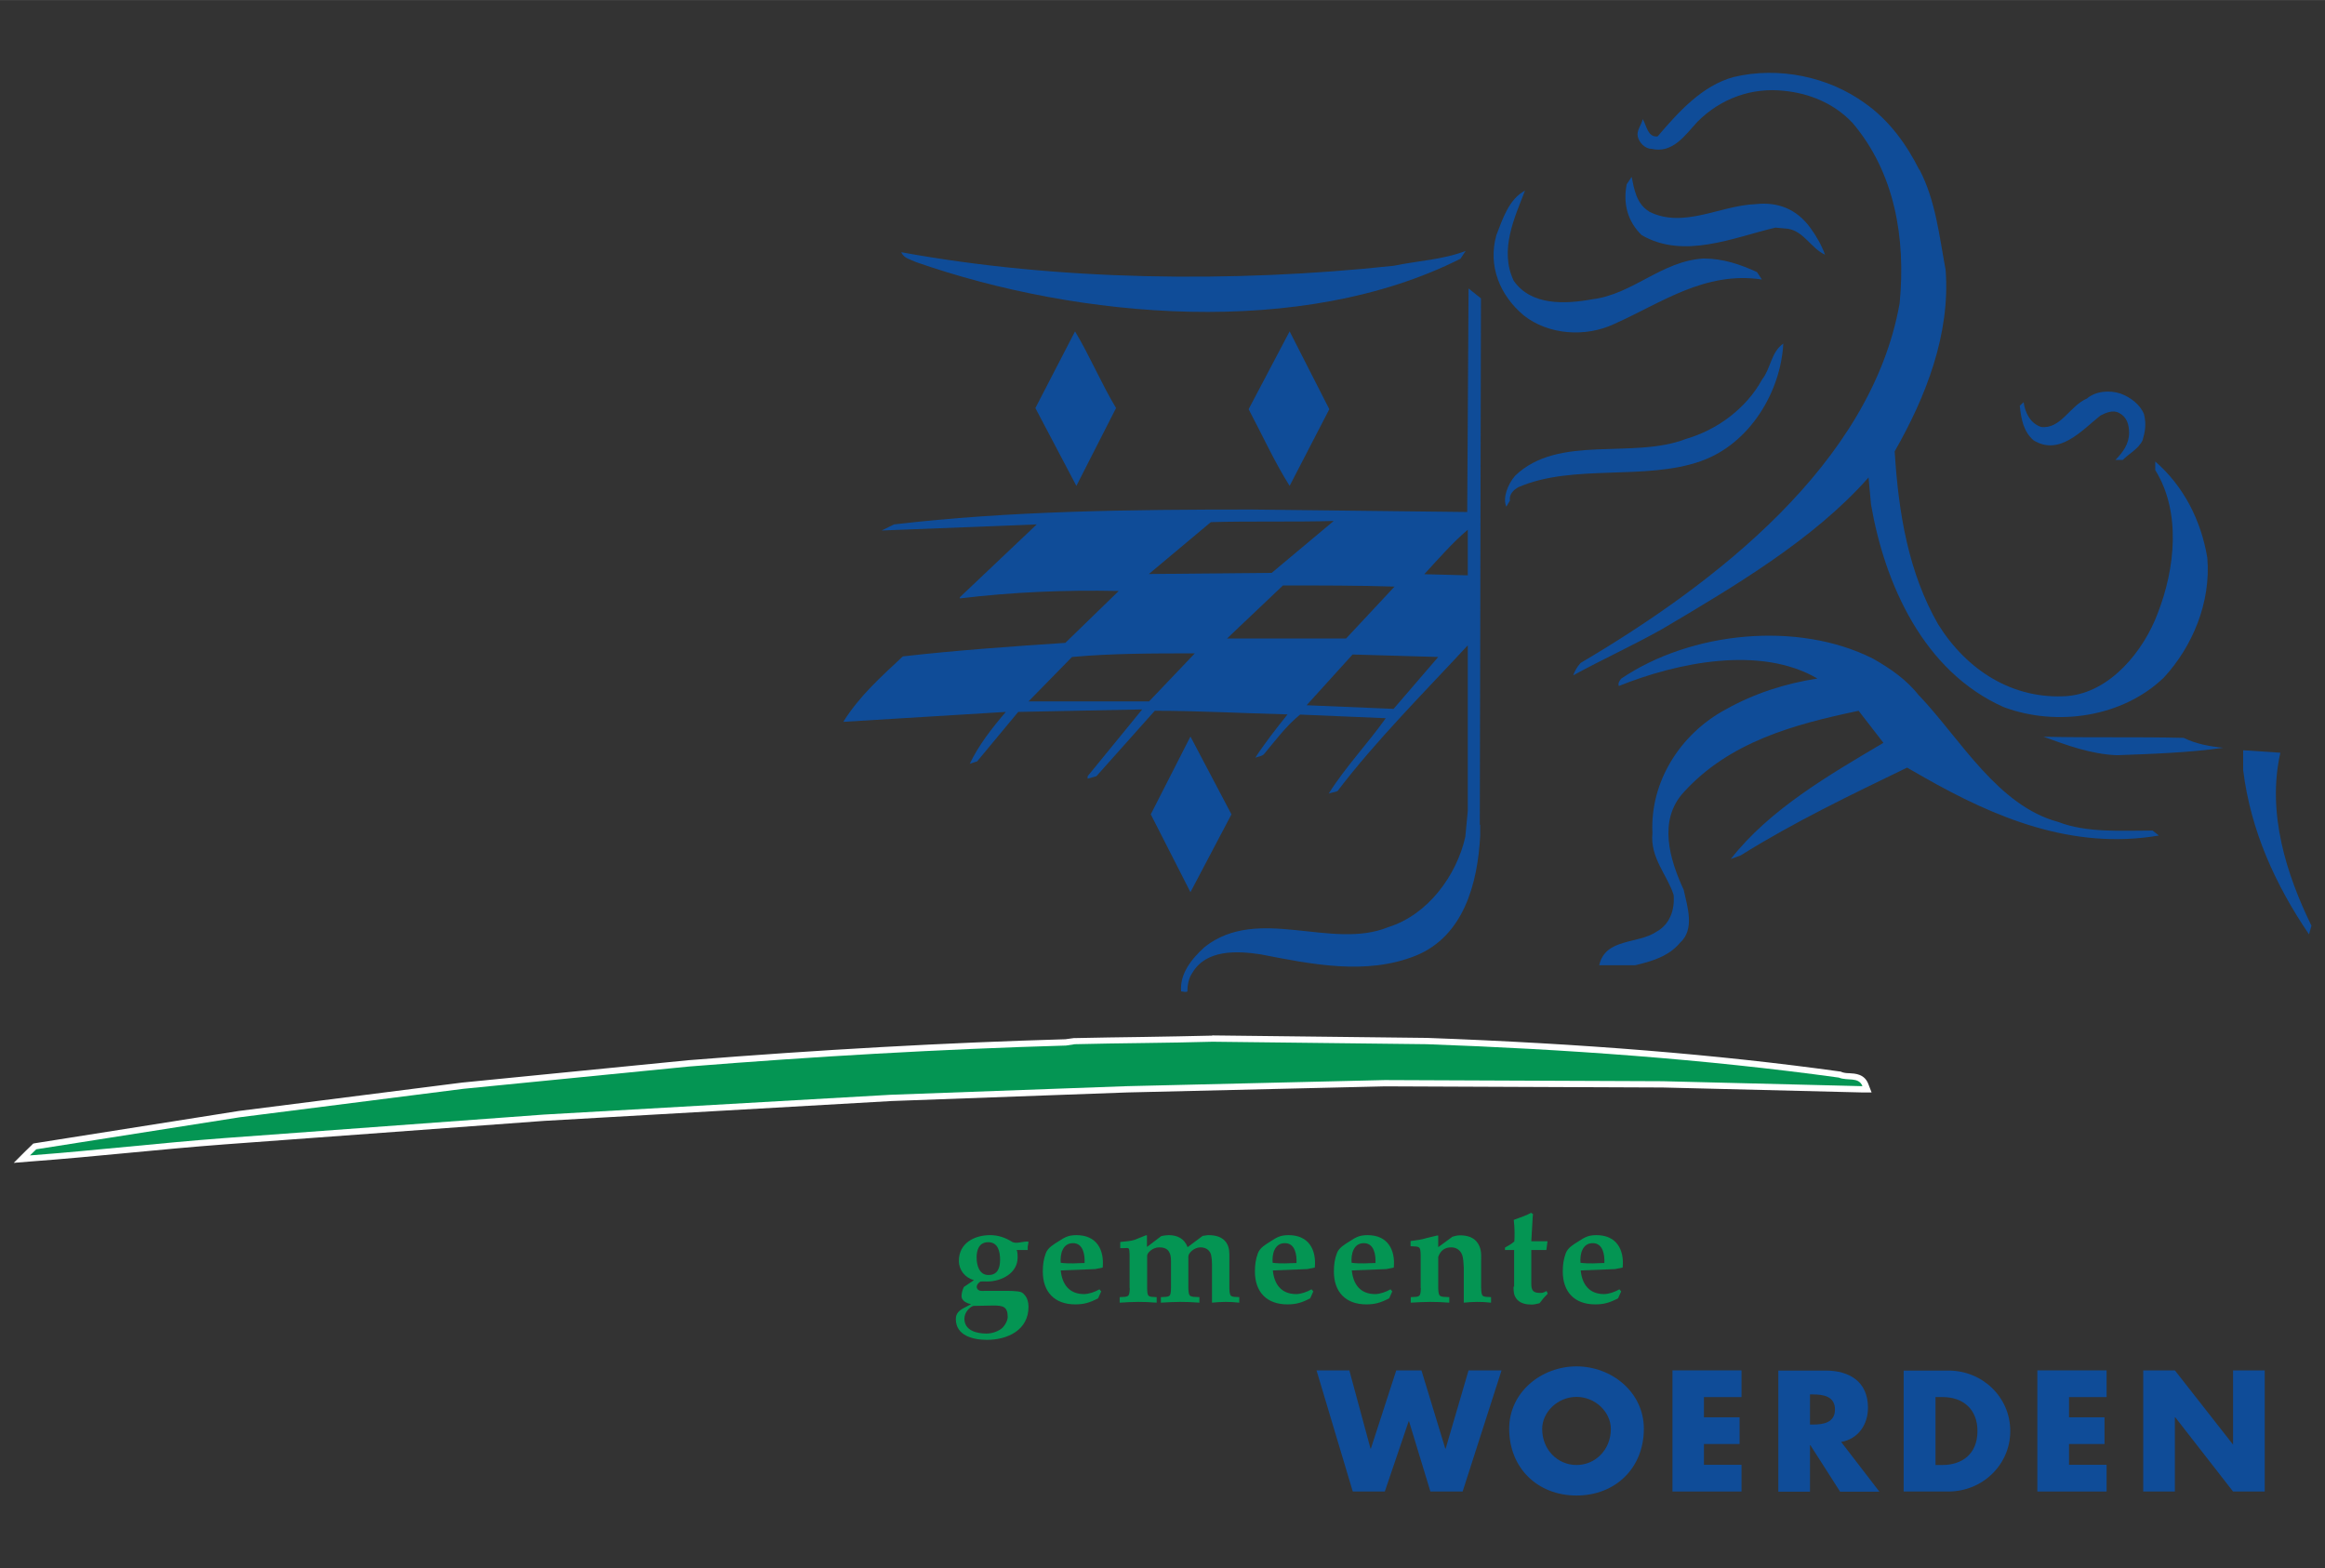 <?xml version="1.0" encoding="UTF-8"?>
<svg id="Layer_1" data-name="Layer 1" xmlns="http://www.w3.org/2000/svg" width="43mm" height="29mm" viewBox="0 0 121.89 82.2">
  <rect x="0" y="0" width="121.89" height="82.2" fill="#333333" stroke="none"/>
  <defs>
    <style>
      .cls-1, .cls-2 {
        fill: #0f4c98;
      }

      .cls-1, .cls-3 {
        fill-rule: evenodd;
      }

      .cls-4 {
        fill: #fff;
      }

      .cls-3, .cls-5 {
        fill: #049553;
      }
    </style>
  </defs>
  <path class="cls-4" d="M1.14,60.76l.31-.31.33-.32.04-.04h.05s10.67-1.69,10.67-1.69l11.71-1.49,11.84-1.17c6.88-.55,13.53-.92,19.79-1.1l.44-.06c1.19-.03,2.41-.05,3.59-.07,1.2-.02,2.44-.03,3.65-.07l11.26.13c8.15.29,15.22.87,21.62,1.75h.02s.02.01.02.01c.14.06.31.07.47.08.31.02.69.04.85.47l.08.23h-.24s-10.47-.27-10.47-.27l-14.57-.06-13.52.32-12.36.45-18.21,1.04-16.71,1.23c-1.72.13-3.44.29-5.1.45-1.66.16-3.38.32-5.11.45l-.44.03Z"/>
  <path class="cls-4" d="M63.55,54.61l11.25.13c7.22.26,14.57.78,21.6,1.75.46.19,1.04-.06,1.24.45l-10.47-.26-14.57-.06-13.53.32-12.36.45-18.21,1.04-16.72,1.23c-3.45.26-6.76.65-10.21.91l.33-.32,10.67-1.68,11.71-1.49,11.84-1.17c6.5-.52,13.14-.91,19.77-1.1l.46-.07c2.34-.06,4.81-.06,7.22-.13M63.55,54.29h0c-1.2.03-2.43.05-3.62.07-1.19.02-2.42.03-3.6.06h-.02s-.02,0-.02,0l-.44.06c-6.25.18-12.9.55-19.77,1.1l-11.84,1.17-11.72,1.49-10.68,1.69-.1.02-.07.07-.33.32-.62.62.87-.07c1.73-.13,3.45-.29,5.11-.45,1.66-.16,3.38-.32,5.1-.45l16.72-1.23,18.21-1.04,12.35-.45,13.53-.32,14.56.06,10.47.26h.48s-.17-.44-.17-.44c-.2-.53-.68-.55-1-.57-.16,0-.3-.02-.42-.07l-.04-.02h-.04c-6.41-.89-13.48-1.46-21.63-1.76l-11.26-.13h0Z"/>
  <path class="cls-1" d="M60.23,36.77h-6.31l2.28-2.33c2.08-.19,4.29-.19,6.44-.19l-2.41,2.53ZM73.05,37.16l-4.55-.19,2.41-2.66,4.49.13-2.34,2.72ZM70.57,33.47h-6.24l2.93-2.78c1.95,0,3.97,0,5.85.06l-2.54,2.72ZM76.95,30.16l-2.28-.06c.72-.78,1.5-1.68,2.28-2.33v2.4ZM77.6,43.24v-1.04,1.75-.13c-.13,2.46-.85,5.25-3.38,6.28-2.6,1.04-5.46.45-8.13-.07-1.24-.19-2.86-.26-3.58.97-.19.26-.26.65-.26.97-.07.07-.26,0-.33,0-.07-.91.52-1.68,1.24-2.33,2.8-2.2,6.64.19,9.63-1.04,2.08-.65,3.58-2.72,4.03-4.73l.13-1.36v-8.68c-2.28,2.46-4.81,4.99-6.83,7.64-.13.06-.26.06-.46.13.85-1.36,2.02-2.59,2.99-3.95l-4.49-.19c-.72.58-1.3,1.36-1.89,2.07-.13.13-.33.13-.46.19.46-.71,1.11-1.55,1.69-2.27-2.34-.06-4.68-.19-6.96-.19l-3.06,3.43-.46.13v-.13l2.86-3.5-6.5.13-2.15,2.59-.39.13c.46-.97,1.17-1.88,1.89-2.72l-8.52.52c.85-1.36,1.95-2.33,3.12-3.43,2.8-.32,5.66-.52,8.52-.71l2.8-2.72c-2.86-.06-5.59.06-8.33.39v-.06l4.03-3.82-8.13.32.65-.32c6.05-.71,12.36-.78,18.73-.78l11.32.13.07-11.72.65.52-.06,27.59ZM66.67,30.03l-6.44.06,3.25-2.72c2.15-.06,4.29,0,6.44-.06l-3.25,2.72Z"/>
  <path class="cls-2" d="M76.59,13.55c-8.33,4.21-20.03,3.17-28.56.19-.26-.13-.65-.19-.78-.52,8.13,1.49,17.37,1.62,25.82.71,1.24-.26,2.6-.32,3.77-.78l-.26.39Z"/>
  <path class="cls-2" d="M58.51,21.39l-2.08,4.08-2.15-4.08,2.08-4.02c.78,1.3,1.37,2.72,2.15,4.02"/>
  <path class="cls-2" d="M67.61,25.47c-.78-1.23-1.43-2.66-2.15-4.02l2.15-4.08,2.08,4.08-2.08,4.02Z"/>
  <polygon class="cls-2" points="62.41 46.77 60.33 42.69 62.41 38.61 64.56 42.69 62.41 46.77"/>
  <path class="cls-2" d="M100.63,8.89c.85,1.62,1.04,3.5,1.37,5.25.26,3.37-1.04,6.67-2.67,9.52.2,3.24.72,6.35,2.28,9.07,1.5,2.4,3.9,3.95,6.76,3.76,2.28-.19,4.03-2.4,4.75-4.34.91-2.33,1.24-5.31-.13-7.51v-.45c1.5,1.3,2.41,3.11,2.73,5.05.2,2.33-.78,4.66-2.28,6.28-2.15,2.07-5.59,2.59-8.39,1.55-4.23-1.88-6.24-6.48-6.96-10.62l-.13-1.42c-2.86,3.24-7.02,5.7-10.86,7.97-1.5.84-3.06,1.55-4.62,2.4.06-.19.2-.45.39-.65,7.02-4.14,15.22-10.43,16.72-18.85.33-3.43-.26-6.86-2.47-9.46-.98-1.04-2.28-1.55-3.58-1.68-1.69-.19-3.32.39-4.55,1.62-.65.71-1.3,1.68-2.41,1.42-.33,0-.65-.32-.72-.65-.07-.32.19-.58.26-.91.2.32.26.97.78.91,1.11-1.3,2.34-2.66,3.97-3.11,2.41-.58,5.01,0,6.89,1.36,1.3.91,2.21,2.2,2.86,3.5"/>
  <path class="cls-2" d="M86.45,11.09c1.82.91,3.71-.32,5.59-.39,1.17-.13,2.15.26,2.86,1.23.33.45.59.91.78,1.42-.72-.32-1.11-1.23-1.95-1.36l-.65-.06c-2.21.52-4.81,1.68-7.02.39-.72-.71-.98-1.62-.78-2.66l.26-.39c.13.65.26,1.42.91,1.81"/>
  <path class="cls-2" d="M79.36,14.72c.91,1.3,2.67,1.23,4.1.97,2.15-.26,3.64-2.01,5.85-2.14,1.04,0,1.95.32,2.8.71l.26.39c-2.99-.45-5.27,1.23-7.74,2.33-1.5.71-3.45.58-4.75-.45-1.24-1.04-1.89-2.59-1.43-4.21.33-.84.65-1.88,1.5-2.33-.52,1.36-1.37,3.11-.59,4.73"/>
  <path class="cls-2" d="M89.18,24.17c-2.93,1.04-6.7.13-9.56,1.36-.26.13-.52.39-.46.71l-.19.32c-.2-.45.07-1.17.46-1.62,2.28-2.2,6.18-.84,8.98-1.94,1.56-.45,3.12-1.55,3.97-3.11.46-.58.46-1.42,1.11-1.88-.13,2.53-1.76,5.25-4.29,6.15"/>
  <path class="cls-2" d="M112.4,21.71c.13.52.06.91-.07,1.36-.2.45-.72.71-1.04,1.04h-.39c.39-.39.72-.84.72-1.42,0-.45-.13-.84-.52-1.04-.33-.19-.72,0-.98.13-.98.78-2.15,2.14-3.51,1.3-.52-.45-.65-1.1-.72-1.81l.2-.19c.07.52.33,1.1.91,1.3,1.04.13,1.5-1.1,2.41-1.49.46-.39,1.17-.45,1.76-.26.52.19,1.04.58,1.24,1.1"/>
  <path class="cls-2" d="M100.63,36.48c2.15,2.27,4.1,5.76,7.28,6.61,1.5.58,3.32.45,4.94.45l.33.26c-4.55.78-8.65-.97-12.29-3.04l-.91-.52c-2.93,1.42-5.92,2.85-8.72,4.6l-.52.19c2.02-2.59,5.14-4.4,8-6.09l-1.3-1.68c-3.38.71-6.76,1.62-9.17,4.27-1.37,1.49-.72,3.56,0,5.12.2.91.59,2.07-.2,2.78-.59.71-1.5.97-2.34,1.17h-1.89c.32-1.43,2.02-1.1,2.99-1.75.72-.39.98-1.17.91-1.94-.33-1.04-1.24-1.94-1.11-3.24-.13-2.66,1.43-5.18,3.84-6.48,1.5-.84,3.12-1.36,4.81-1.62-2.99-1.75-7.35-.84-10.41.39-.07-.13.06-.32.13-.39,3.64-2.46,9.24-3.04,13.2-1.04.91.52,1.76,1.1,2.41,1.94"/>
  <path class="cls-2" d="M114.48,38.68c.65.32,1.37.45,2.08.52-1.82.26-3.71.32-5.59.39-1.37-.06-2.6-.52-3.84-.97,2.54.06,4.81,0,7.35.06"/>
  <path class="cls-2" d="M119.55,39.46c-.72,3.17.33,6.41,1.63,9.07l-.13.45c-1.76-2.59-3.06-5.44-3.45-8.61v-1.04l1.95.13Z"/>
  <path class="cls-5" d="M74.8,54.74c7.22.26,14.57.78,21.6,1.75.46.19,1.04-.06,1.24.45l-10.47-.26-14.57-.06-13.53.32-12.36.45-18.21,1.04-16.72,1.23c-3.45.26-6.76.65-10.21.91l.33-.32,10.67-1.68,11.71-1.49,11.84-1.17c6.5-.52,13.14-.91,19.77-1.1l.46-.07c2.34-.06,4.81-.06,7.22-.13l11.25.13Z"/>
  <path class="cls-5" d="M59.23,67.52c-.02.48-.05.46-.53.48v.29c.35-.02.67-.04.97-.04s.62.01.97.04v-.29c-.46-.02-.49,0-.5-.48v-1.69c0-.15.28-.44.64-.44.47,0,.61.28.61.7v1.43c-.01.48-.05.46-.53.48v.29c.37-.02.69-.04,1.01-.04s.64.01,1.01.04v-.29c-.53-.02-.56,0-.58-.48v-1.65c0-.18.3-.48.64-.48.32,0,.5.19.55.39.04.18.05.36.05.48v2.03c.23-.02.46-.04.7-.04s.46.01.73.04v-.29c-.47-.02-.5,0-.52-.48v-1.78c0-.51-.25-.99-1.09-.99-.1,0-.21.03-.31.04l-.79.59c-.16-.44-.53-.63-.98-.63-.13,0-.27.02-.4.05l-.75.57v-.61h-.06s-.57.23-.57.23c-.28.09-.49.08-.77.12v.32c.49.02.47-.12.49.36v1.73Z"/>
  <path class="cls-3" d="M74.49,67.52c-.02.48-.05.46-.53.48v.29c.37-.02.69-.04,1.01-.04s.64.01,1.01.04v-.29c-.53-.02-.56,0-.58-.48v-1.63c.12-.33.34-.5.68-.5.25,0,.46.13.56.36.09.22.08.47.1.7v1.84c.23-.02.46-.04.7-.04s.46.01.73.04v-.29c-.47-.02-.5,0-.52-.48v-1.39c0-.36.03-.63-.17-.95-.2-.32-.57-.42-.93-.42-.13,0-.28.03-.4.07l-.75.55v-.61h-.06s-.54.13-.54.13c-.28.09-.56.12-.85.16v.27c.49.02.52,0,.53.48v1.73Z"/>
  <path class="cls-3" d="M79.35,67.44c0,.27,0,.47.18.68.19.22.5.27.78.27.11,0,.28-.04.4-.07l.09-.11c.1-.14.22-.27.34-.39l-.06-.14c-.14.07-.19.1-.34.1-.37,0-.46-.14-.46-.48v-1.77h.79l.06-.46h-.85l.07-1.22c0-.07.01-.13.02-.2l-.1-.07c-.21.12-.58.25-.91.37.05.43.05.82.03,1.13-.16.14-.32.23-.49.32v.13h.48v1.93Z"/>
  <path class="cls-3" d="M51.67,67.67c-.14,0-.34.04-.43-.1-.1-.15.04-.31.16-.39.14-.01.25,0,.35,0,.75,0,1.6-.43,1.6-1.26,0-.13,0-.28-.05-.39h.58v-.19c.02-.08.03-.16.04-.25-.31-.03-.64.15-.88,0-.35-.22-.73-.34-1.13-.34-.83,0-1.64.42-1.64,1.35,0,.48.32.88.79,1.01l-.53.36c-.07.15-.12.32-.12.48,0,.22.22.36.5.42l-.36.19c-.25.13-.44.28-.44.59,0,.87.91,1.09,1.63,1.09,1.08,0,2.18-.51,2.18-1.73,0-.22-.05-.45-.2-.62-.1-.13-.19-.17-.36-.19-.18-.02-.36-.03-.55-.03h-1.16ZM51.81,65.12c.52,0,.62.5.62.92s-.12.8-.61.8-.62-.52-.62-.92.13-.8.61-.8M52.08,68.44c.49,0,.75.05.75.6,0,.21-.18.51-.35.63-.22.15-.49.24-.77.24-.51,0-1.15-.16-1.15-.78,0-.32.25-.59.46-.67l1.06-.02Z"/>
  <path class="cls-3" d="M57.41,66.53l.4-.08c.09-.95-.33-1.7-1.37-1.7-.42,0-.6.1-.94.32-.25.16-.56.33-.67.62-.12.32-.16.62-.16.97,0,1.06.61,1.72,1.7,1.72.44,0,.75-.08,1.2-.32l.16-.36-.09-.11c-.24.14-.56.25-.81.25-.78,0-1.15-.52-1.22-1.24l1.79-.07ZM56.87,66.21c-.2,0-.4.02-.61.02-.22,0-.43,0-.65-.03-.04-.44.09-1.03.64-1.03s.63.63.61,1.04"/>
  <path class="cls-3" d="M68.53,66.53l.4-.08c.09-.95-.33-1.7-1.37-1.7-.42,0-.6.1-.94.32-.25.16-.56.33-.67.62-.12.32-.16.62-.16.97,0,1.06.61,1.72,1.7,1.72.44,0,.75-.08,1.2-.32l.16-.36-.09-.11c-.24.14-.56.25-.81.25-.78,0-1.15-.52-1.22-1.24l1.79-.07ZM67.98,66.21c-.2,0-.4.02-.61.02-.22,0-.43,0-.65-.03-.04-.44.09-1.03.64-1.03s.63.63.61,1.04"/>
  <path class="cls-3" d="M72.67,66.53l.4-.08c.09-.95-.33-1.7-1.37-1.7-.42,0-.6.1-.94.32-.25.16-.56.33-.67.62-.12.32-.16.62-.16.97,0,1.06.61,1.72,1.7,1.72.44,0,.75-.08,1.2-.32l.16-.36-.09-.11c-.24.14-.56.25-.81.25-.78,0-1.15-.52-1.22-1.24l1.79-.07ZM72.12,66.21c-.2,0-.4.02-.61.02-.22,0-.43,0-.65-.03-.04-.44.09-1.03.64-1.03s.63.63.61,1.04"/>
  <path class="cls-3" d="M84.67,66.53l.4-.08c.09-.95-.33-1.7-1.37-1.7-.42,0-.6.1-.94.32-.25.16-.56.33-.67.62-.12.32-.16.62-.16.97,0,1.06.61,1.72,1.7,1.72.44,0,.75-.08,1.2-.32l.16-.36-.09-.11c-.24.14-.56.25-.81.25-.78,0-1.15-.52-1.22-1.24l1.79-.07ZM84.12,66.21c-.2,0-.4.02-.61.02-.22,0-.43,0-.65-.03-.04-.44.09-1.03.64-1.03s.63.63.61,1.04"/>
  <polygon class="cls-1" points="70.74 71.84 69.02 71.84 70.92 78.19 72.6 78.19 73.85 74.51 73.87 74.51 74.99 78.19 76.68 78.19 78.72 71.84 76.99 71.84 75.79 75.94 75.77 75.94 74.52 71.84 73.2 71.84 71.87 75.94 71.85 75.94 70.74 71.84"/>
  <polygon class="cls-1" points="91.3 73.24 91.3 71.84 87.68 71.84 87.68 78.19 91.3 78.19 91.3 76.79 89.33 76.79 89.33 75.7 91.2 75.7 91.2 74.3 89.33 74.3 89.33 73.24 91.3 73.24"/>
  <polygon class="cls-1" points="110.44 73.24 110.44 71.84 106.81 71.84 106.81 78.19 110.44 78.19 110.44 76.79 108.47 76.79 108.47 75.7 110.33 75.7 110.33 74.3 108.47 74.3 108.47 73.24 110.44 73.24"/>
  <polygon class="cls-1" points="112.36 78.19 114.02 78.19 114.02 74.3 114.04 74.3 117.07 78.19 118.73 78.19 118.73 71.84 117.07 71.84 117.07 75.72 117.06 75.72 114.02 71.84 112.36 71.84 112.36 78.19"/>
  <path class="cls-1" d="M82.65,71.63c-1.84,0-3.53,1.35-3.53,3.27,0,2.05,1.48,3.5,3.53,3.5s3.53-1.45,3.53-3.5c0-1.92-1.69-3.27-3.53-3.27M82.65,73.23c.99,0,1.8.8,1.8,1.68,0,1.09-.81,1.89-1.8,1.89s-1.8-.8-1.8-1.89c0-.88.81-1.68,1.8-1.68"/>
  <path class="cls-1" d="M96.53,75.59c.9-.16,1.4-.92,1.4-1.79,0-1.36-.96-1.95-2.22-1.95h-2.48v6.35h1.66v-2.44h.02l1.56,2.44h2.06l-2-2.6ZM94.89,73.1h.16c.54,0,1.15.1,1.15.79s-.61.79-1.15.79h-.16v-1.58Z"/>
  <path class="cls-1" d="M99.8,78.19h2.35c1.77,0,3.24-1.39,3.24-3.17s-1.46-3.17-3.24-3.17h-2.35v6.35ZM101.46,73.24h.39c1.07,0,1.82.64,1.82,1.78,0,1.24-.85,1.78-1.83,1.78h-.37v-3.55Z"/>
</svg>